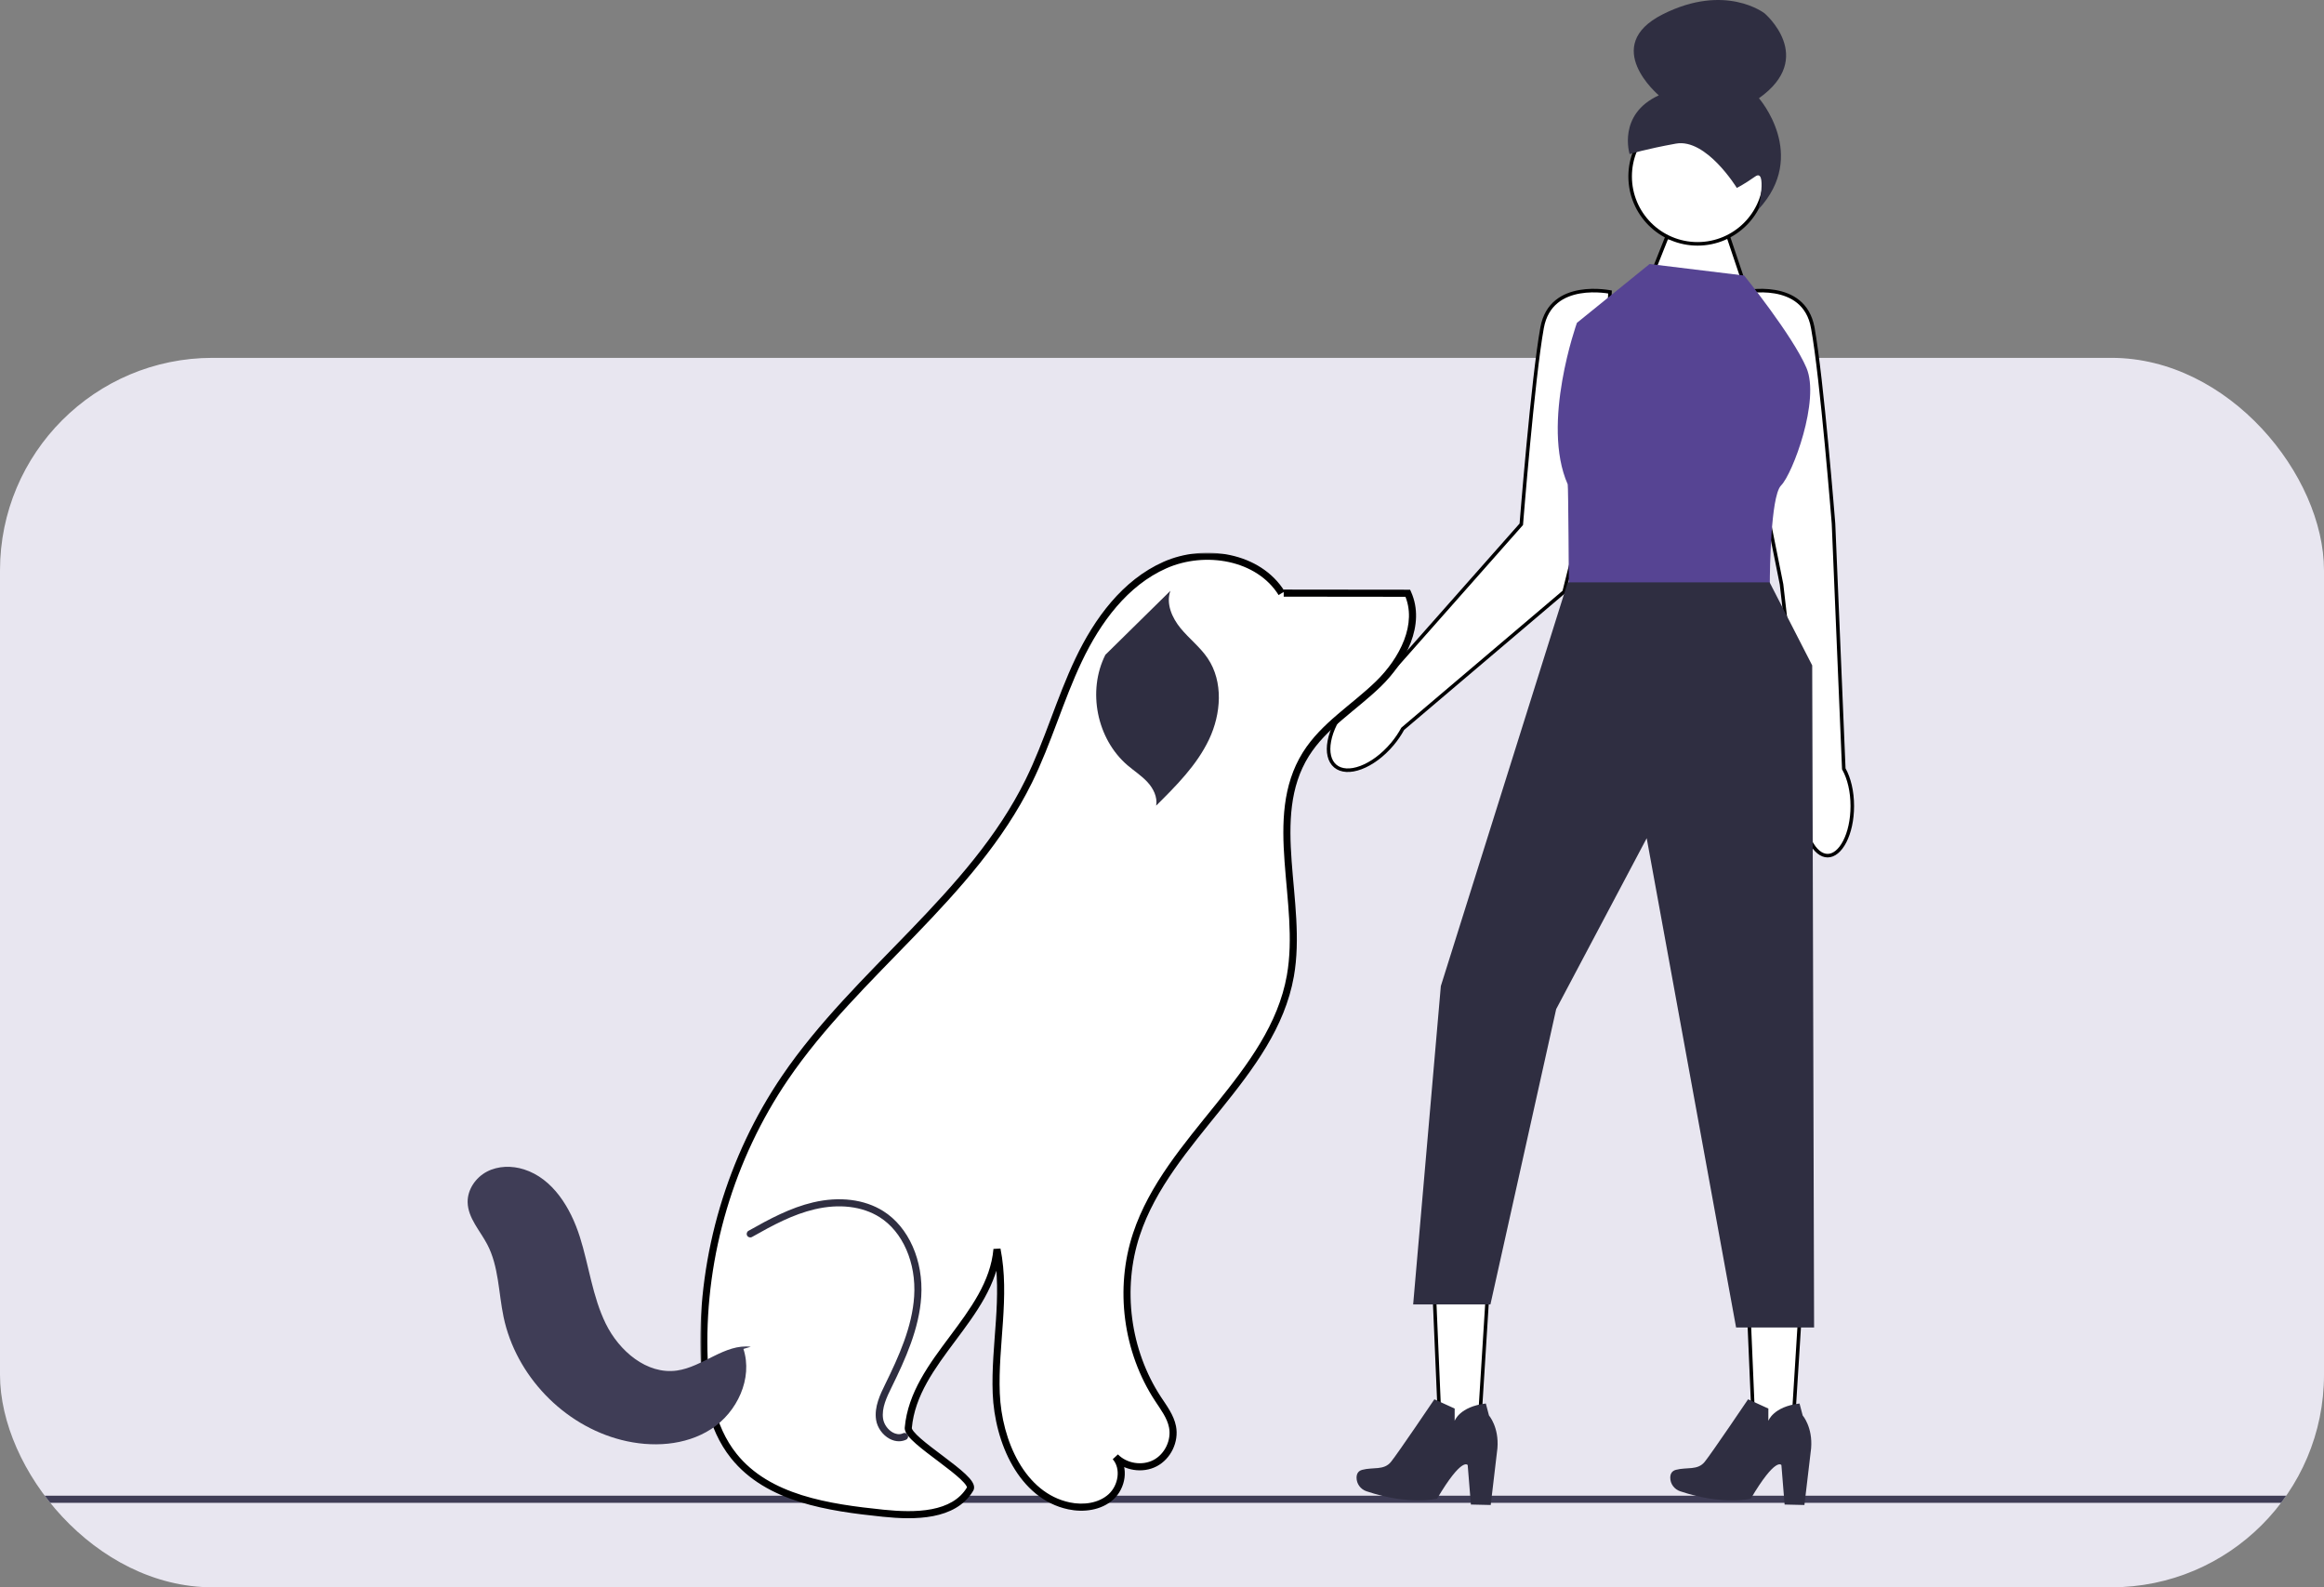<svg width="656" height="448" viewBox="0 0 656 448" fill="none" xmlns="http://www.w3.org/2000/svg">
    <rect x="0" y="0" width="656" height="448" fill="#808080" stroke="none"/>
    <g clip-path="url(#clip0_23_2)">
        <rect y="101" width="656" height="347" rx="60" fill="#E8E6F0" />
        <path d="M656 422.156H0V424.156H656V422.156Z" fill="#3F3D56" />
    </g>
    <path
        d="M520.445 216.878L520.45 216.997L520.508 217.101C521.935 219.66 522.853 223.354 522.853 227.5C522.853 231.441 522.029 234.985 520.721 237.524C519.399 240.09 517.662 241.5 515.883 241.5C514.104 241.5 512.367 240.09 511.046 237.524C509.737 234.985 508.913 231.441 508.913 227.5C508.913 225.647 509.101 223.883 509.433 222.263L509.449 222.185L509.439 222.105L502.88 164.943L502.878 164.922L502.873 164.902L494.453 122.961L492.522 82.412C492.615 82.395 492.722 82.376 492.843 82.357C493.318 82.28 494.002 82.185 494.832 82.115C496.494 81.975 498.728 81.936 501.033 82.333C503.339 82.731 505.69 83.561 507.617 85.137C509.535 86.706 511.063 89.04 511.694 92.51L512.186 92.421L511.694 92.51C512.992 99.647 514.455 113.461 515.595 125.511C516.165 131.532 516.653 137.105 516.998 141.174C517.171 143.208 517.309 144.865 517.403 146.015C517.45 146.589 517.486 147.037 517.51 147.34L517.538 147.686L517.545 147.774L517.547 147.795L517.547 147.796L520.445 216.878Z"
        fill="white" stroke="black" />
    <path
        d="M390.094 192.31L390.233 192.269L390.329 192.161L429.31 148.096L429.421 147.97L429.434 147.804L428.936 147.764C429.434 147.804 429.434 147.804 429.434 147.803L429.434 147.802L429.435 147.796L429.436 147.774L429.444 147.686L429.471 147.34C429.496 147.037 429.532 146.589 429.579 146.015C429.673 144.865 429.81 143.208 429.983 141.174C430.329 137.105 430.817 131.532 431.387 125.511C432.527 113.461 433.99 99.647 435.288 92.51C435.919 89.04 437.447 86.706 439.365 85.137C441.292 83.561 443.643 82.731 445.949 82.333C448.254 81.936 450.488 81.975 452.15 82.115C452.98 82.185 453.664 82.28 454.139 82.357C454.26 82.376 454.367 82.395 454.46 82.412L452.529 122.949L441.512 167.02L396.021 205.641L395.95 205.701L395.906 205.782C395.125 207.205 394.167 208.629 393.019 209.996C390.289 213.247 387.088 215.545 384.14 216.647C381.175 217.756 378.578 217.623 376.908 216.221C375.239 214.819 374.658 212.284 375.237 209.173C375.812 206.078 377.521 202.527 380.251 199.276L379.868 198.955L380.251 199.276C383.284 195.663 386.895 193.236 390.094 192.31Z"
        fill="white" stroke="black" />
    <path d="M487.762 66.511L492.77 81.395L466.202 77.764L470.464 67.055L487.762 66.511Z" fill="white"
        stroke="black" />
    <path d="M404.674 360.845L420.12 361.727L417.028 411.061L406.796 410.476L404.674 360.845Z" fill="white"
        stroke="black" />
    <path
        d="M404.886 394.939L410.615 397.553L410.607 401.026C410.607 401.026 411.989 397.006 419.408 396.129L420.294 399.496C420.294 399.496 423.171 402.799 422.678 408.773L420.789 424.77L415.194 424.642L414.291 413.51C414.291 413.51 412.749 410.984 405.65 422.987C405.65 422.987 397.829 424.958 385.719 420.897C384.054 420.339 382.898 418.785 382.92 417.03C382.932 416.061 383.31 415.166 384.525 414.844C387.617 414.027 390.637 415.064 392.634 412.595C394.631 410.127 404.886 394.939 404.886 394.939Z"
        fill="#2F2E41" />
    <path d="M493.224 360.845L508.669 361.727L505.577 411.061L495.345 410.476L493.224 360.845Z" fill="white"
        stroke="black" />
    <path
        d="M493.435 394.939L499.164 397.553L499.157 401.026C499.157 401.026 500.539 397.006 507.958 396.129L508.844 399.496C508.844 399.496 511.721 402.799 511.227 408.773L509.339 424.77L503.744 424.642L502.84 413.51C502.84 413.51 501.299 410.984 494.199 422.987C494.199 422.987 486.379 424.958 474.268 420.897C472.604 420.339 471.448 418.785 471.469 417.03C471.481 416.061 471.86 415.166 473.075 414.844C476.167 414.027 479.187 415.064 481.183 412.595C483.18 410.127 493.435 394.939 493.435 394.939Z"
        fill="#2F2E41" />
    <path
        d="M498.209 49.79C498.209 60.301 489.688 68.823 479.176 68.823C468.665 68.823 460.143 60.301 460.143 49.79C460.143 39.278 468.665 30.757 479.176 30.757C489.688 30.757 498.209 39.278 498.209 49.79Z"
        fill="white" stroke="black" />
    <path
        d="M490.253 53.036C490.253 53.036 481.665 38.984 473.069 40.535C464.472 42.086 459.991 43.487 459.991 43.487C459.991 43.487 456.49 32.283 468.243 26.908C468.243 26.908 451.61 12.982 469.337 4.045C487.064 -4.892 498.095 3.769 498.095 3.769C498.095 3.769 512.767 16.212 496.5 27.727C496.5 27.727 510.579 43.765 496.359 59.085C496.359 59.085 498.869 47.42 495.454 49.811C492.039 52.203 490.253 53.036 490.253 53.036Z"
        fill="#2F2E41" />
    <path
        d="M492.328 77.771L465.633 74.516L445.123 91.119C445.123 91.119 434.923 119.539 442.519 136.696C442.701 137.107 442.844 165.67 442.844 165.67H499.562C499.562 165.67 499.507 146.228 501.674 139.187C501.983 138.181 502.338 137.428 502.745 137.021C506.001 133.766 513.814 112.931 509.907 103.815C506.001 94.7 492.328 77.771 492.328 77.771Z"
        fill="#564493" />
    <path
        d="M442.519 164.367L406.708 278.31L398.895 368.161H420.707L439.263 284.821L464.817 236.578L490.049 374.672H512.066L511.535 187.807L499.515 164.367H442.519Z"
        fill="#2F2E41" />
    <mask id="path-16-outside-1_23_2" maskUnits="userSpaceOnUse" x="197.666" y="156" width="203" height="273"
        fill="black">
        <rect fill="white" x="197.666" y="156" width="203" height="273" />
        <path
            d="M361.765 167.428C355.263 156.957 340.093 154.494 328.825 159.489C317.557 164.483 309.768 175.133 304.474 186.263C299.179 197.393 295.849 209.384 290.407 220.443C274.396 252.981 241.971 274.233 221.575 304.218C206.25 326.747 198.134 354.102 198.693 381.344C198.908 391.778 200.595 402.756 207.107 410.912C216.772 423.018 233.885 425.501 249.293 427.095C258.244 428.021 269.23 427.995 273.839 420.267C275.663 417.21 256.069 406.546 256.383 403C258.08 383.867 279.727 371.717 281.423 352.585C284.083 365.916 280.674 379.679 281.212 393.262C281.75 406.846 288.446 422.21 301.747 425.019C305.851 425.885 310.485 425.286 313.596 422.472C316.707 419.657 317.615 414.341 314.844 411.192C317.682 414.09 322.471 414.843 326.061 412.956C329.651 411.069 331.746 406.697 330.968 402.716C330.396 399.789 328.507 397.327 326.871 394.833C318.009 381.323 315.701 363.718 320.779 348.379C329.757 321.266 359.239 303.568 364.233 275.446C367.942 254.562 357.361 230.898 368.59 212.903C373.65 204.793 382.242 199.681 389.095 193.018C395.949 186.354 401.308 176.159 397.386 167.442L362.357 167.403" />
    </mask>
    <path
        d="M361.765 167.428C355.263 156.957 340.093 154.494 328.825 159.489C317.557 164.483 309.768 175.133 304.474 186.263C299.179 197.393 295.849 209.384 290.407 220.443C274.396 252.981 241.971 274.233 221.575 304.218C206.25 326.747 198.134 354.102 198.693 381.344C198.908 391.778 200.595 402.756 207.107 410.912C216.772 423.018 233.885 425.501 249.293 427.095C258.244 428.021 269.23 427.995 273.839 420.267C275.663 417.21 256.069 406.546 256.383 403C258.08 383.867 279.727 371.717 281.423 352.585C284.083 365.916 280.674 379.679 281.212 393.262C281.75 406.846 288.446 422.21 301.747 425.019C305.851 425.885 310.485 425.286 313.596 422.472C316.707 419.657 317.615 414.341 314.844 411.192C317.682 414.09 322.471 414.843 326.061 412.956C329.651 411.069 331.746 406.697 330.968 402.716C330.396 399.789 328.507 397.327 326.871 394.833C318.009 381.323 315.701 363.718 320.779 348.379C329.757 321.266 359.239 303.568 364.233 275.446C367.942 254.562 357.361 230.898 368.59 212.903C373.65 204.793 382.242 199.681 389.095 193.018C395.949 186.354 401.308 176.159 397.386 167.442L362.357 167.403"
        fill="white" />
    <path
        d="M304.474 186.263L305.377 186.692L305.377 186.692L304.474 186.263ZM290.407 220.443L291.304 220.885L291.304 220.885L290.407 220.443ZM221.575 304.218L222.401 304.78L222.401 304.78L221.575 304.218ZM198.693 381.344L197.694 381.364L197.694 381.364L198.693 381.344ZM207.107 410.912L206.325 411.536L206.325 411.536L207.107 410.912ZM249.293 427.095L249.191 428.09L249.191 428.09L249.293 427.095ZM273.839 420.267L274.698 420.779L274.698 420.779L273.839 420.267ZM256.383 403L257.379 403.088L257.379 403.088L256.383 403ZM281.423 352.585L282.404 352.389L280.427 352.496L281.423 352.585ZM281.212 393.262L282.212 393.223L282.212 393.223L281.212 393.262ZM301.747 425.019L301.953 424.04L301.953 424.04L301.747 425.019ZM313.596 422.472L312.925 421.73L312.925 421.73L313.596 422.472ZM314.844 411.192L315.559 410.492L314.093 411.852L314.844 411.192ZM330.968 402.716L331.95 402.525L331.95 402.525L330.968 402.716ZM326.871 394.833L327.707 394.284L327.707 394.284L326.871 394.833ZM320.779 348.379L319.83 348.065L319.83 348.065L320.779 348.379ZM364.233 275.446L365.218 275.621L365.218 275.621L364.233 275.446ZM368.59 212.903L369.438 213.432L369.438 213.432L368.59 212.903ZM397.386 167.442L398.298 167.031L398.033 166.442L397.387 166.442L397.386 167.442ZM362.614 166.9C355.773 155.883 339.998 153.442 328.42 158.574L329.23 160.403C340.187 155.546 354.752 158.031 360.915 167.955L362.614 166.9ZM328.42 158.574C316.832 163.711 308.907 174.616 303.571 185.833L305.377 186.692C310.63 175.65 318.283 165.255 329.23 160.403L328.42 158.574ZM303.571 185.833C300.902 191.443 298.731 197.265 296.56 203.027C294.384 208.803 292.206 214.522 289.51 220.001L291.304 220.885C294.05 215.305 296.259 209.499 298.432 203.732C300.61 197.951 302.751 192.212 305.377 186.692L303.571 185.833ZM289.51 220.001C281.579 236.119 269.569 249.469 256.915 262.594C244.294 275.685 231.007 288.573 220.748 303.655L222.401 304.78C232.539 289.877 245.662 277.147 258.355 263.982C271.016 250.85 283.224 237.306 291.304 220.885L289.51 220.001ZM220.748 303.655C205.306 326.356 197.13 353.915 197.694 381.364L199.693 381.323C199.138 354.289 207.193 327.138 222.401 304.78L220.748 303.655ZM197.694 381.364C197.909 391.852 199.6 403.112 206.325 411.536L207.888 410.288C201.59 402.4 199.906 391.705 199.693 381.323L197.694 381.364ZM206.325 411.536C211.324 417.796 218.219 421.53 225.746 423.9C233.264 426.266 241.484 427.293 249.191 428.09L249.396 426.101C241.694 425.304 233.653 424.292 226.347 421.992C219.049 419.695 212.556 416.134 207.888 410.288L206.325 411.536ZM249.191 428.09C253.691 428.556 258.794 428.794 263.384 427.908C267.984 427.021 272.194 424.977 274.698 420.779L272.981 419.755C270.875 423.285 267.288 425.118 263.005 425.945C258.712 426.773 253.847 426.561 249.396 426.101L249.191 428.09ZM274.698 420.779C275.231 419.886 274.853 418.926 274.454 418.272C274.022 417.565 273.329 416.81 272.523 416.05C270.899 414.52 268.584 412.755 266.279 411.018C263.949 409.261 261.623 407.527 259.894 406.012C259.028 405.253 258.349 404.581 257.903 404.015C257.681 403.733 257.538 403.504 257.456 403.327C257.372 403.145 257.38 403.076 257.379 403.088L255.387 402.912C255.347 403.368 255.471 403.797 255.639 404.162C255.809 404.532 256.053 404.899 256.332 405.254C256.891 405.962 257.677 406.729 258.575 407.516C260.374 409.093 262.774 410.881 265.075 412.615C267.402 414.369 269.623 416.066 271.151 417.506C271.921 418.231 272.457 418.839 272.746 419.314C273.069 419.842 272.903 419.884 272.981 419.755L274.698 420.779ZM257.379 403.088C258.198 393.853 263.832 386.26 269.705 378.39C275.504 370.619 281.542 362.571 282.419 352.673L280.427 352.496C279.608 361.731 273.974 369.325 268.102 377.194C262.302 384.966 256.265 393.014 255.387 402.912L257.379 403.088ZM280.443 352.78C281.745 359.309 281.567 365.972 281.116 372.763C280.667 379.515 279.941 386.44 280.213 393.302L282.212 393.223C281.945 386.501 282.655 379.753 283.111 372.895C283.565 366.076 283.761 359.192 282.404 352.389L280.443 352.78ZM280.213 393.302C280.487 400.228 282.33 407.628 285.828 413.681C289.329 419.74 294.535 424.518 301.54 425.997L301.953 424.04C295.657 422.711 290.866 418.402 287.559 412.681C284.25 406.953 282.475 399.88 282.212 393.223L280.213 393.302ZM301.54 425.997C305.84 426.905 310.841 426.312 314.267 423.213L312.925 421.73C310.129 424.26 305.862 424.866 301.953 424.04L301.54 425.997ZM314.267 423.213C316.011 421.635 317.12 419.379 317.418 417.086C317.716 414.79 317.21 412.366 315.595 410.531L314.093 411.852C315.25 413.167 315.675 414.975 315.434 416.828C315.193 418.684 314.292 420.494 312.925 421.73L314.267 423.213ZM314.13 411.891C317.276 415.105 322.545 415.934 326.526 413.841L325.596 412.071C322.396 413.752 318.087 413.075 315.559 410.492L314.13 411.891ZM326.526 413.841C330.508 411.748 332.812 406.939 331.95 402.525L329.987 402.908C330.68 406.455 328.795 410.389 325.596 412.071L326.526 413.841ZM331.95 402.525C331.329 399.351 329.276 396.676 327.707 394.284L326.035 395.381C327.738 397.978 329.463 400.227 329.987 402.908L331.95 402.525ZM327.707 394.284C319.013 381.029 316.746 363.742 321.729 348.694L319.83 348.065C314.655 363.693 317.006 381.616 326.035 395.381L327.707 394.284ZM321.729 348.694C326.148 335.348 335.618 324.301 344.779 312.918C353.884 301.603 362.67 289.966 365.218 275.621L363.249 275.271C360.802 289.048 352.35 300.32 343.221 311.664C334.148 322.938 324.389 334.297 319.83 348.065L321.729 348.694ZM365.218 275.621C367.101 265.017 365.358 253.675 364.589 243.019C363.812 232.263 364.006 222.137 369.438 213.432L367.741 212.374C361.944 221.664 361.814 232.368 362.594 243.163C363.381 254.059 365.074 264.991 363.249 275.271L365.218 275.621ZM369.438 213.432C371.886 209.508 375.207 206.282 378.822 203.177C382.396 200.106 386.34 197.092 389.793 193.735L388.398 192.301C384.998 195.607 381.219 198.481 377.519 201.66C373.859 204.803 370.353 208.188 367.741 212.374L369.438 213.432ZM389.793 193.735C393.299 190.325 396.447 185.992 398.216 181.356C399.987 176.715 400.398 171.699 398.298 167.031L396.474 167.852C398.296 171.901 397.988 176.342 396.347 180.643C394.704 184.95 391.745 189.047 388.398 192.301L389.793 193.735ZM397.387 166.442L362.358 166.403L362.356 168.403L397.385 168.442L397.387 166.442Z"
        fill="black" mask="url(#path-16-outside-1_23_2)" />
    <path
        d="M253.74 406.787C252.868 406.787 251.975 406.554 251.111 406.091C249.123 405.025 247.623 402.916 247.291 400.719C246.737 397.065 248.478 393.516 249.877 390.664C253.703 382.865 257.485 374.526 258.042 365.862C258.651 356.401 254.814 347.632 248.267 343.521C243.401 340.466 236.904 339.68 229.974 341.31C223.836 342.754 218.322 345.704 212.264 349.127C211.782 349.399 211.173 349.23 210.901 348.748C210.629 348.268 210.799 347.657 211.28 347.386C217.246 344.015 223.13 340.865 229.516 339.363C236.971 337.611 244.007 338.485 249.33 341.827C256.49 346.323 260.693 355.808 260.038 365.99C259.457 375.02 255.587 383.566 251.672 391.545C250.33 394.282 248.808 397.384 249.268 400.42C249.506 401.991 250.626 403.562 252.057 404.328C252.753 404.702 253.815 405.039 254.919 404.526C255.42 404.291 256.014 404.509 256.247 405.01C256.481 405.51 256.264 406.105 255.763 406.338C255.12 406.638 254.437 406.787 253.74 406.787Z"
        fill="#2F2E41" />
    <path
        d="M330.374 166.741C329.065 170.328 330.812 174.347 333.233 177.299C335.654 180.251 338.764 182.625 340.898 185.791C345.37 192.427 344.699 201.5 341.263 208.728C337.827 215.955 332.034 221.746 326.352 227.382C326.772 224.965 325.55 222.525 323.885 220.724C322.219 218.923 320.123 217.586 318.261 215.99C309.588 208.556 306.876 195.008 312.017 184.807"
        fill="#2F2E41" />
    <path
        d="M211.924 380.109C204.578 379.209 198.373 385.819 191.041 386.832C182.564 388.004 174.768 381.296 170.996 373.614C167.224 365.932 166.256 357.212 163.661 349.057C161.066 340.901 156.06 332.641 147.904 330.049C144.482 328.962 140.61 329.021 137.431 330.69C134.252 332.36 131.922 335.767 132.002 339.357C132.1 343.774 135.487 347.31 137.539 351.222C140.804 357.448 140.703 364.821 142.145 371.702C145.613 388.244 159.069 402.272 175.453 406.425C183.926 408.573 193.411 408.081 200.75 403.334C208.09 398.588 212.563 389.028 209.846 380.72"
        fill="#3F3D56" />
    <defs>
        <clipPath id="clip0_23_2">
            <rect y="101" width="656" height="347" rx="60" fill="white" />
        </clipPath>
    </defs>
</svg>

